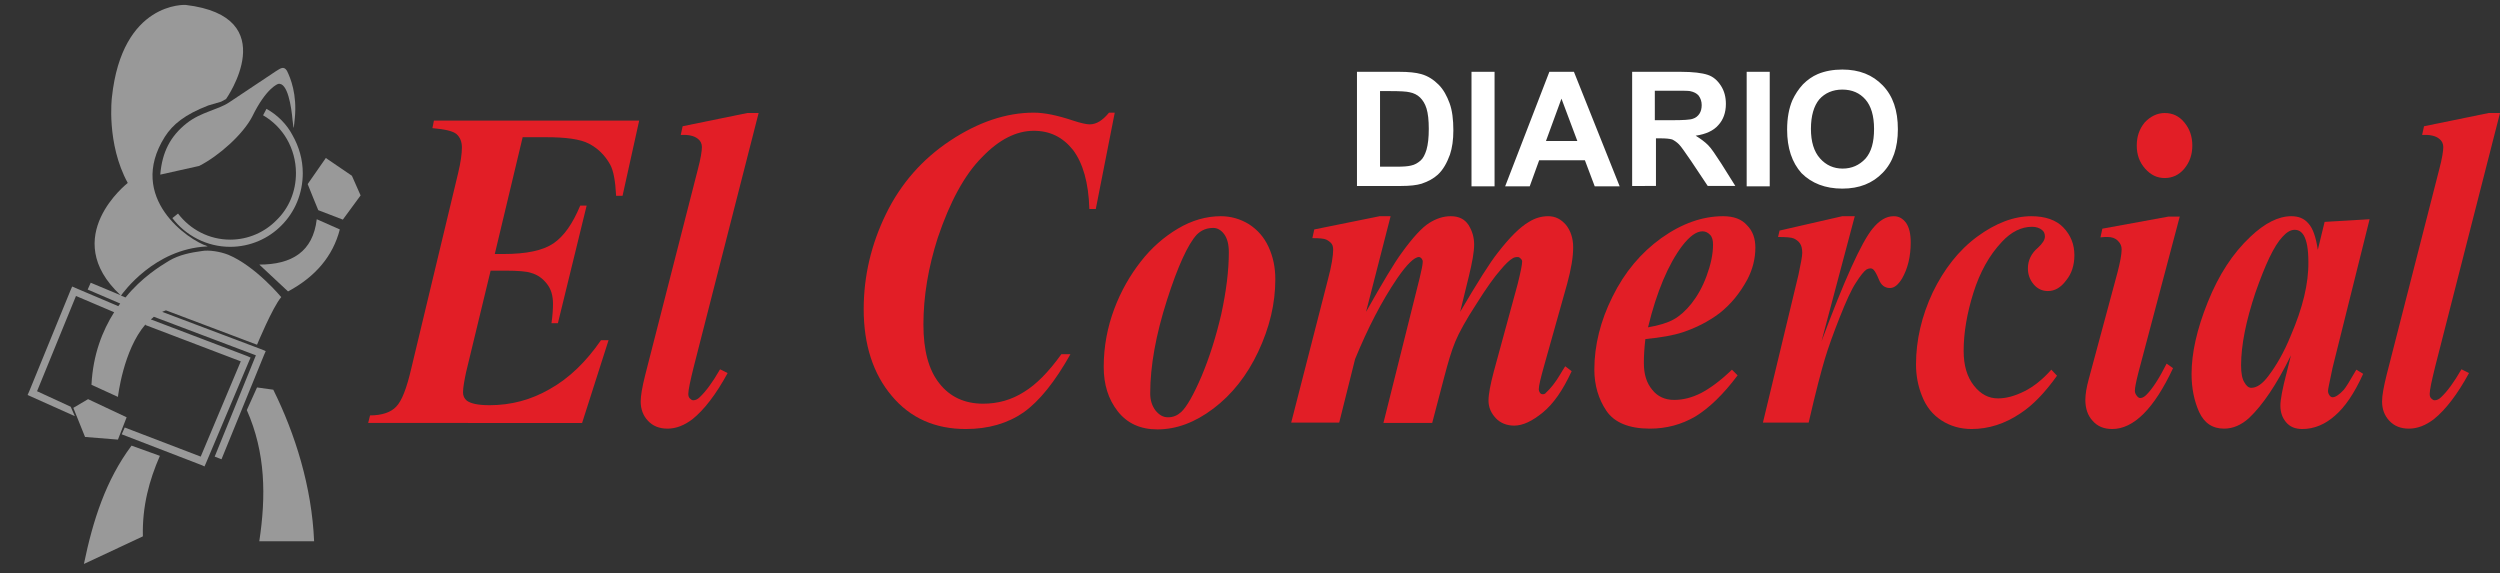 <?xml version="1.0" encoding="utf-8"?>
<!-- Generator: Adobe Illustrator 23.1.0, SVG Export Plug-In . SVG Version: 6.00 Build 0)  -->
<svg version="1.1" id="Layer_1" xmlns="http://www.w3.org/2000/svg" xmlns:xlink="http://www.w3.org/1999/xlink" x="0px" y="0px"
	 viewBox="0 0 661.4 151.6" style="enable-background:new 0 0 661.4 151.6;" xml:space="preserve">
<rect x="0" y="0" width="661.4" height="151.6" fill="#333333" stroke="none"/>
<style type="text/css">
	.st0{display:none;fill:none;stroke:#050606;stroke-width:2.835;}
	.st1{fill-rule:evenodd;clip-rule:evenodd;fill:#FFFFFF;}
	.st2{fill-rule:evenodd;clip-rule:evenodd;fill:#E21E26;}
	.st3{opacity:0.5;}
	.st4{fill:#FFFFFF;}
</style>
<path class="st0" d="M54.7,57.6c3.5,4.6,9.1,7.6,15.3,7.6c5.3,0,10.2-2.2,13.6-5.7c3.5-3.5,5.6-8.4,5.6-13.8c0-3.6-1-7-2.7-10
	c-1.7-2.9-4.1-5.3-7.1-7l-0.9,1.7c2.6,1.5,4.8,3.7,6.3,6.3c1.5,2.6,2.4,5.7,2.4,9c0,4.9-1.9,9.3-5.1,12.4c-3.1,3.2-7.5,5.2-12.3,5.2
	c-5.6,0-10.6-2.7-13.8-6.9L54.7,57.6z M54.7,57.6 M67.5,121.5l11.3-27.7l0.4-0.9l-0.9-0.4L49.7,81.7l-0.7,1.8l27.7,10.5l-10.9,26.8
	L67.5,121.5z M67.5,121.5 M42.3,78.8l-9.4-4l-0.8,1.8l9.4,4L42.3,78.8z M42.3,78.8 M40.4,81L29,76.2l-0.9-0.4l-0.4,0.9l-11,26.9
	l-0.4,0.9l0.9,0.4l11.6,5.2l-1.1-2.5l-8.9-4.1l10.3-25.2l10.5,4.5L40.4,81z M40.4,81 M41.2,114.9l21,8.1l0.9,0.4l0.4-0.9l11.4-27
	l0.4-0.9l-0.9-0.4l-26.1-9.9L47.5,86l25.2,9.6l-10.6,25.2L42,113.1L41.2,114.9z M41.2,114.9 M68.6,26.3c0,0,15.4-21.8-10.7-24.9
	c0,0-16.8-1-19.5,24.5c0,0-1.5,12.2,4.2,22.6c0,0-18.5,14.4-1.7,29.8c0,0,8.4-12.3,22.8-13c0.1,0,0.1,0,0.2,0c0,0-0.1-0.1-0.1-0.1
	c-4.8-1.5-21.4-12.7-11.2-28.9c2.1-3.3,5.3-5.9,11.5-8.3l3.4-1L68.6,26.3z M68.6,26.3 M51.4,46.3c0.5-6,2.6-10.2,7-13.6
	c3.8-3,8.2-3.4,11.2-5.5l12.3-8.2c1.1-0.8,2.1-1.7,2.9-0.2c1,2,2.7,6.3,2.1,12.5c-0.2,2.4-0.2,4.1-0.6,0.6
	c-0.4-3.5-1.4-10.1-3.8-9.6c0,0-3.1,0.9-6.9,8.7c-2.4,4.5-8.7,10.2-14,13L51.4,46.3z M51.4,46.3 M52.8,82.1l24.1,9.1
	c0,0,4.1-9.9,6.4-12.6c0,0-6.8-8.2-14-11.2c-2.3-0.9-5.2-1.3-6.9-1c-3,0.4-6.1,1-8.8,2.6c-4.7,2.8-19.3,12.2-20.4,32.9l7,3.2
	c0,0,1.9-16.6,10.4-21.9l0.7-0.4L52.8,82.1z M52.8,82.1 M28.4,107.9l3.8-2.3l10.2,4.9l-2.3,5.8l-8.7-0.7L28.4,107.9z M28.4,107.9
	 M77.6,70c8.6,0.1,14.2-3.3,15.2-12l6.1,2.6c-1.9,7.1-6.4,12.6-13.7,16.5L77.6,70z M77.6,70 M90.4,48.7l4.8-6.9l6.9,4.7l2.3,5.2
	l-4.7,6.4l-6.5-2.5C93.3,55.6,90.4,48.8,90.4,48.7L90.4,48.7z M90.4,48.7 M51.3,120.6c-2.9,6.4-4.7,13.3-4.5,21.3l-15.6,7.3
	c2.5-11.6,5.8-22.2,12.6-31.3L51.3,120.6z M51.3,120.6 M76.9,102.4l4.3,0.6c5.8,11.7,10.2,25.7,10.8,40.1H77.6
	c1.8-11.9,1.7-23.4-3.3-34.7L76.9,102.4z M76.9,102.4"/>
<path class="st1" d="M359,19h11.2c2.5,0,4.4,0.2,5.8,0.6c1.8,0.5,3.3,1.5,4.6,2.8c1.3,1.3,2.2,3,2.9,4.9c0.7,1.9,1,4.3,1,7.2
	c0,2.5-0.3,4.6-0.9,6.4c-0.8,2.2-1.8,4-3.2,5.3c-1.1,1-2.5,1.8-4.3,2.4c-1.3,0.4-3.1,0.6-5.4,0.6H359V19z M365.1,24.1v20h4.5
	c1.7,0,2.9-0.1,3.7-0.3c1-0.2,1.8-0.7,2.5-1.3c0.7-0.6,1.2-1.6,1.6-2.9c0.4-1.4,0.6-3.2,0.6-5.5s-0.2-4.1-0.6-5.4
	c-0.4-1.3-1-2.2-1.7-2.9c-0.7-0.7-1.7-1.2-2.8-1.4c-0.8-0.2-2.5-0.3-5-0.3H365.1z M389.3,49.3V19h6.1v30.3H389.3z M428.5,49.3h-6.6
	l-2.6-6.9h-12.1l-2.5,6.9h-6.5L409.9,19h6.5L428.5,49.3z M417.3,37.3l-4.2-11.2L409,37.3H417.3z M431.8,49.3V19h12.9
	c3.2,0,5.6,0.3,7.1,0.8c1.5,0.5,2.6,1.5,3.5,2.9c0.9,1.4,1.3,3,1.3,4.8c0,2.3-0.7,4.2-2,5.6c-1.3,1.5-3.3,2.4-6,2.8
	c1.3,0.8,2.4,1.6,3.3,2.5c0.9,0.9,2,2.6,3.5,4.9l3.7,5.9h-7.3l-4.4-6.6c-1.6-2.3-2.6-3.8-3.2-4.4c-0.6-0.6-1.2-1-1.8-1.3
	c-0.7-0.2-1.7-0.3-3.1-0.3h-1.2v12.6H431.8z M437.9,31.8h4.5c2.9,0,4.8-0.1,5.5-0.4c0.7-0.2,1.3-0.7,1.7-1.3
	c0.4-0.6,0.6-1.4,0.6-2.3c0-1-0.3-1.8-0.8-2.5c-0.5-0.6-1.3-1-2.3-1.2c-0.5-0.1-2-0.1-4.5-0.1h-4.8V31.8z M462.1,49.3V19h6.1v30.3
	H462.1z M472.8,34.3c0-3.1,0.5-5.7,1.4-7.8c0.7-1.5,1.6-2.9,2.8-4.2c1.2-1.2,2.5-2.1,3.9-2.7c1.9-0.8,4.1-1.2,6.5-1.2
	c4.5,0,8,1.4,10.7,4.2c2.7,2.8,4,6.6,4,11.6c0,4.9-1.3,8.7-4,11.5c-2.7,2.8-6.2,4.2-10.7,4.2c-4.5,0-8.1-1.4-10.8-4.1
	C474.1,43,472.8,39.2,472.8,34.3L472.8,34.3z M479.1,34.1c0,3.4,0.8,6,2.4,7.8c1.6,1.8,3.6,2.7,6,2.7c2.4,0,4.4-0.9,6-2.6
	c1.6-1.8,2.3-4.4,2.3-7.9c0-3.5-0.8-6.1-2.3-7.8c-1.5-1.7-3.5-2.6-6.1-2.6c-2.5,0-4.6,0.9-6.1,2.6C479.9,28,479.1,30.6,479.1,34.1
	L479.1,34.1z M479.1,34.1"/>
<path class="st2" d="M572.7,29.9c2.1,0,3.8,0.8,5.2,2.5c1.4,1.7,2.1,3.7,2.1,6.1c0,2.4-0.7,4.4-2.1,6.1c-1.4,1.7-3.2,2.5-5.2,2.5
	c-2,0-3.7-0.8-5.2-2.5c-1.5-1.7-2.2-3.7-2.2-6.1c0-2.4,0.7-4.4,2.1-6.1C568.9,30.8,570.7,29.9,572.7,29.9L572.7,29.9z"/>
<g>
	<path class="st2" d="M138.3,36.2l-7.4,31h2.3c6,0,10.4-0.9,13.2-2.8c2.8-1.9,5.1-5.2,7.1-10h1.7l-7.6,31.1h-1.7
		c0.3-2.1,0.4-3.8,0.4-5.1c0-2.2-0.5-3.9-1.6-5.3c-1.1-1.4-2.4-2.4-4.2-2.9c-1.1-0.4-3.4-0.6-6.9-0.6h-3.8l-6.5,26.9
		c-0.5,2.4-0.8,4.1-0.8,5.3c0,0.9,0.3,1.6,1,2.2c1.1,0.8,3.1,1.2,6,1.2c5.7,0,11-1.4,16-4.3c5-2.8,9.5-7.1,13.5-12.9h2l-7,21.9H97.4
		l0.5-2c3.1,0,5.5-0.8,6.9-2.3c1.5-1.5,2.8-4.9,4-10.1l12.4-51.7c0.7-2.9,1-5.2,1-6.8c0-1.5-0.5-2.7-1.4-3.5c-0.9-0.8-3-1.3-6.4-1.6
		l0.4-2h54.3l-4.4,19.9h-1.7c-0.2-3.9-0.7-6.7-1.6-8.3c-1.4-2.5-3.3-4.3-5.6-5.5c-2.3-1.2-6.1-1.7-11.3-1.7H138.3z"/>
	<path class="st2" d="M200.7,29.9l-17.1,66.9c-1,4-1.5,6.4-1.5,7.4c0,0.5,0.1,0.9,0.4,1.2c0.3,0.3,0.6,0.5,0.9,0.5
		c0.6,0,1.2-0.3,1.7-0.8c1.6-1.5,3.4-3.9,5.4-7.4l2,1c-3.1,5.7-6.2,9.7-9.3,12.2c-2.1,1.6-4.3,2.5-6.6,2.5c-2.2,0-3.9-0.7-5.2-2.1
		c-1.3-1.4-1.9-3.1-1.9-5.1c0-1.5,0.4-3.8,1.2-7l13.9-54.3c0.8-3,1.1-5,1.1-6c0-0.9-0.4-1.7-1.1-2.2c-1-0.8-2.5-1.1-4.5-1l0.5-2.3
		l17.1-3.5H200.7z"/>
	<path class="st2" d="M294.9,29.9l-5,25.4h-1.7c-0.2-7-1.7-12.1-4.3-15.6c-2.7-3.4-6.1-5.1-10.4-5.1c-4.6,0-9.2,2.3-13.7,7
		c-4.6,4.6-8.5,11.8-11.7,21.3c-2.5,7.8-3.8,15.4-3.8,23c0,6.8,1.4,12,4.2,15.5c2.8,3.6,6.7,5.4,11.6,5.4c3.9,0,7.5-1,10.8-3.1
		c3.3-2,6.6-5.4,9.9-10h2.4c-4.1,7.3-8.2,12.4-12.4,15.4c-4.2,2.9-9.3,4.4-15.3,4.4c-8.1,0-14.7-2.9-19.6-8.8
		c-4.9-5.8-7.4-13.5-7.4-22.9c0-8.8,2-17.2,5.9-25.2c3.9-8,9.6-14.5,17-19.4c7.4-4.9,14.8-7.4,22.1-7.4c2.8,0,6.2,0.7,10.4,2.1
		c2.1,0.7,3.6,1,4.4,1c1.7,0,3.4-1,5.1-3.1H294.9z"/>
	<path class="st2" d="M335.6,65.3c-1.2-2.6-2.9-4.5-5.2-6c-2.3-1.4-4.8-2.1-7.4-2.1c-3.9,0-7.7,1.1-11.4,3.3c-3.7,2.2-7,5.1-9.8,8.7
		c-2.8,3.6-5.2,7.7-7,12.5c-1.8,4.8-2.8,9.9-2.8,15.4c0,4.6,1.2,8.5,3.7,11.7c2.5,3.2,6,4.8,10.5,4.8c5,0,9.9-1.8,14.8-5.5
		c4.9-3.7,8.9-8.7,11.9-15.1c3-6.4,4.5-12.7,4.5-19.1C337.4,70.7,336.8,67.9,335.6,65.3z M323.1,83.1c-1.4,6-3.1,11.4-5.2,16.4
		c-2.1,4.9-3.9,8.1-5.4,9.5c-1,0.9-2.1,1.4-3.5,1.4c-1.3,0-2.3-0.6-3.3-1.8c-0.9-1.2-1.4-2.7-1.4-4.5c0-7.3,1.5-15.5,4.4-24.6
		c2.9-9.1,5.6-14.9,7.9-17.4c1.2-1.2,2.6-1.8,4.4-1.8c1.1,0,2.1,0.6,2.9,1.7c0.8,1.1,1.2,2.7,1.2,4.7
		C325.1,71.7,324.4,77.1,323.1,83.1z"/>
	<path class="st2" d="M367.9,57.2l-6.5,25.3c4.4-7.8,7.5-13,9.5-15.7c2.9-4,5.3-6.6,7.2-7.8c1.9-1.2,3.8-1.8,5.7-1.8
		c2.2,0,3.7,0.8,4.7,2.3c1,1.6,1.5,3.3,1.5,5.2c0,1.9-0.5,4.7-1.4,8.4l-2.3,9.4c4.6-7.8,7.9-13.1,10-15.7c3.1-4,5.8-6.7,8.2-8.1
		c1.6-1,3.3-1.5,5.1-1.5c1.9,0,3.4,0.8,4.7,2.3c1.2,1.5,1.9,3.5,1.9,5.9c0,2.5-0.5,5.7-1.6,9.7l-6.1,21.7c-0.9,3.2-1.4,5.3-1.4,6.2
		c0,0.3,0.1,0.6,0.3,0.9c0.2,0.3,0.5,0.4,0.7,0.4c0.4,0,0.7-0.1,0.9-0.4c1.2-1.1,2.5-2.7,3.8-4.9c0.3-0.5,0.7-1.2,1.3-2.1l1.7,1.3
		c-2.3,5-4.8,8.6-7.6,10.9c-2.8,2.3-5.3,3.5-7.6,3.5c-2,0-3.7-0.7-4.9-2c-1.2-1.3-1.9-2.8-1.9-4.6c0-1.7,0.5-4.3,1.4-7.7l6.3-23.1
		c0.8-3.2,1.2-5.2,1.2-6c0-0.3-0.1-0.5-0.4-0.8c-0.3-0.3-0.5-0.4-0.8-0.4c-0.5,0-1,0.1-1.4,0.4c-0.7,0.4-1.8,1.4-3.2,3.1
		c-1.5,1.7-3.6,4.6-6.3,8.9c-2.8,4.3-4.6,7.6-5.6,10c-1,2.4-1.9,5.5-2.9,9.3l-3.2,12.2H366l9.6-38.4c0.5-2.1,0.8-3.5,0.8-4.3
		c0-0.3-0.1-0.5-0.3-0.8c-0.2-0.2-0.4-0.4-0.7-0.4c-1.2,0-3.2,1.9-5.8,5.7c-4,5.9-7.7,13-11.1,21.3l-4.2,16.8h-12.7l9.7-37.8
		c1-3.7,1.4-6.4,1.4-7.9c0-0.6-0.1-1.2-0.4-1.6c-0.3-0.4-0.8-0.8-1.4-1.1c-0.6-0.3-1.9-0.4-3.7-0.4l0.5-2.3l17.3-3.5H367.9z"/>
	<path class="st2" d="M445.2,87.9c3.6-1.2,6.9-2.9,9.8-5.1c2.9-2.3,5.3-5.2,7.3-8.9c1.4-2.7,2.1-5.5,2.1-8.4c0-2.4-0.7-4.4-2.2-5.9
		c-1.4-1.6-3.5-2.4-6.3-2.4c-5.5,0-10.9,1.9-16.4,5.8c-5.4,3.9-9.7,9-12.9,15.5c-3.2,6.4-4.8,12.9-4.8,19.3c0,4.1,1.1,7.8,3.2,10.9
		c2.1,3.1,6,4.7,11.5,4.7c4.4,0,8.4-1.1,12-3.2c3.6-2.2,7.4-5.8,11.2-10.9l-1.5-1.5c-3.1,3-5.9,5-8.2,6.2c-2.4,1.2-4.7,1.8-7.1,1.8
		c-2.4,0-4.4-0.9-5.8-2.7c-1.5-1.8-2.2-4.1-2.2-7.1c0-1.7,0.1-3.8,0.4-6.3C439.5,89.3,442.8,88.7,445.2,87.9z M445,65.1
		c2-2.6,3.8-3.9,5.4-3.9c0.8,0,1.4,0.3,2,0.9s0.8,1.5,0.8,2.6c0,2.6-0.6,5.3-1.7,8.3c-1.1,3-2.5,5.4-4,7.3c-1.5,1.9-3.1,3.3-4.7,4.2
		c-1.6,0.9-3.9,1.6-6.8,2.1C438.3,77.1,441.4,69.9,445,65.1z"/>
	<path class="st2" d="M490.7,57.2l-8.8,33.1c6-16.1,10.5-26.1,13.5-29.8c1.8-2.2,3.6-3.3,5.6-3.3c1.4,0,2.4,0.6,3.3,1.8
		c0.8,1.2,1.2,2.9,1.2,5.1c0,3.8-0.8,7-2.3,9.6c-1,1.6-2,2.5-3.2,2.5c-1.3,0-2.3-0.7-2.9-2.2c-0.6-1.5-1.1-2.3-1.4-2.6
		c-0.3-0.3-0.5-0.4-0.9-0.4c-0.3,0-0.6,0.1-1,0.3c-0.7,0.5-1.6,1.6-2.8,3.5c-1.2,1.8-2.6,4.9-4.3,9.2c-1.7,4.3-3,7.9-3.9,10.9
		c-0.9,3-2.4,8.6-4.3,16.9h-12.1l9.4-39.1c0.6-2.9,1-4.8,1-5.8c0-1.1-0.2-1.9-0.6-2.5c-0.4-0.6-1-1-1.6-1.3
		c-0.7-0.3-2.1-0.4-4.2-0.4l0.4-1.7l16.6-3.8H490.7z"/>
	<path class="st2" d="M542.7,97.8l1.5,1.6c-3.2,4.5-6.4,7.8-9.6,9.9c-4.1,2.8-8.5,4.2-13,4.2c-3,0-5.7-0.8-8-2.3
		c-2.3-1.5-4-3.6-5.1-6.4c-1.1-2.7-1.6-5.5-1.6-8.4c0-6.4,1.5-12.8,4.4-19c3-6.2,6.9-11.2,11.8-14.8c4.9-3.6,9.7-5.4,14.3-5.4
		c3.7,0,6.6,1,8.5,3c1.9,2,2.9,4.4,2.9,7.3c0,2.6-0.7,4.9-2.2,6.7c-1.4,1.9-3,2.8-4.8,2.8c-1.5,0-2.8-0.6-3.8-1.8
		c-1-1.2-1.5-2.6-1.5-4.2c0-2.1,0.9-4,2.7-5.5c1.2-1.1,1.8-2.1,1.8-2.9c0-0.7-0.2-1.3-0.7-1.7c-0.7-0.6-1.6-0.9-2.7-0.9
		c-2.8,0-5.5,1.3-8,4c-3.3,3.5-5.8,8-7.5,13.4c-1.7,5.4-2.6,10.6-2.6,15.4c0,3.9,0.9,6.9,2.7,9.2c1.8,2.3,3.9,3.4,6.4,3.4
		c2.1,0,4.4-0.6,7-1.9C538,102.3,540.4,100.4,542.7,97.8L542.7,97.8z"/>
	<path class="st2" d="M576.7,57.2l-11,41.5c-0.6,2.4-0.9,3.9-0.9,4.7c0,0.5,0.2,0.9,0.5,1.3c0.3,0.4,0.6,0.6,0.9,0.6
		c0.6,0,1.1-0.3,1.7-0.9c1.5-1.5,3.3-4.2,5.3-8.2l1.7,1.2c-5,10.7-10.4,16.1-16.1,16.1c-2.2,0-3.9-0.7-5.2-2.2
		c-1.3-1.4-1.9-3.3-1.9-5.5c0-1.5,0.3-3.3,0.9-5.5l7.6-28.2c0.7-2.7,1.1-4.8,1.1-6.1c0-0.9-0.3-1.6-1-2.3c-0.7-0.7-1.6-1-2.7-1
		c-0.5,0-1.2,0-1.9,0.1l0.5-2.3l17.5-3.2H576.7z"/>
	<path class="st2" d="M620,103.2c-1.2,1.3-2.2,1.9-2.9,1.9c-0.3,0-0.6-0.2-0.8-0.5c-0.3-0.4-0.4-0.8-0.4-1.2c0-0.3,0.1-0.7,0.2-1.3
		l1-4.8l9.8-39.3L615,58.7l-1.8,7.4c-0.5-3.4-1.3-5.7-2.5-7c-1.1-1.3-2.6-1.9-4.5-1.9c-3.4,0-7,1.8-10.8,5.4
		c-4.7,4.4-8.4,10.1-11.3,17.3c-2.9,7.2-4.3,13.5-4.3,19.1c0,3.7,0.7,7.1,2,10c1.4,3,3.6,4.4,6.6,4.4c2.3,0,4.5-0.9,6.6-2.8
		c3.5-3.3,7.3-8.8,11.1-16.6l-1.2,4.8c-1.1,4.2-1.6,7-1.6,8.5c0,1.8,0.5,3.2,1.5,4.4c1,1.2,2.4,1.8,4.3,1.8c3.1,0,6-1.2,8.6-3.5
		c2.7-2.3,5.2-6,7.5-11.1l-1.8-1.1C621.6,100.9,620.5,102.7,620,103.2z M606,88.9c-1.7,4.2-3.7,7.7-5.9,10.6c-1.5,2-3,3.1-4.5,3.1
		c-0.7,0-1.3-0.5-1.8-1.4c-0.6-0.9-0.9-2.4-0.9-4.5c0-5.4,1.3-11.8,3.8-19.3c2.6-7.4,4.9-12.4,7.2-14.8c1.1-1.2,2.1-1.8,3.2-1.8
		c1,0,1.8,0.5,2.4,1.5c0.8,1.4,1.2,3.7,1.2,6.9C610.8,75,609.2,81.5,606,88.9z"/>
	<path class="st2" d="M661.4,29.9l-17.1,66.9c-1,4-1.5,6.4-1.5,7.4c0,0.5,0.1,0.9,0.4,1.2c0.3,0.3,0.6,0.5,0.9,0.5
		c0.6,0,1.2-0.3,1.7-0.8c1.6-1.5,3.4-3.9,5.4-7.4l2,1c-3.1,5.7-6.2,9.7-9.3,12.2c-2.1,1.6-4.3,2.5-6.6,2.5c-2.2,0-3.9-0.7-5.2-2.1
		c-1.3-1.4-1.9-3.1-1.9-5.1c0-1.5,0.4-3.8,1.2-7l13.9-54.3c0.8-3,1.1-5,1.1-6c0-0.9-0.4-1.7-1.1-2.2c-1-0.8-2.5-1.1-4.5-1l0.5-2.3
		l17.1-3.5H661.4z"/>
</g>
<g class="st3">
	<path class="st4" d="M72.9,18.9l-12.3,8.2c-3,2-7.4,2.5-11.2,5.5c-4.3,3.4-6.5,7.6-7,13.6l10.3-2.3c5.3-2.7,11.6-8.4,14-13
		c3.8-7.8,6.9-8.7,6.9-8.7c2.5-0.5,3.5,6.1,3.8,9.6c0.4,3.5,0.3,1.8,0.6-0.6c0.6-6.2-1.1-10.5-2.1-12.5C75,17.3,74.1,18.2,72.9,18.9
		z"/>
	<polygon class="st4" points="33.5,110.4 23.3,105.6 19.4,107.9 22.5,115.6 31.2,116.3 	"/>
	<path class="st4" d="M42.3,120.6l-7.5-2.7c-6.8,9.1-10.2,19.7-12.6,31.3l15.6-7.3C37.6,133.9,39.5,127,42.3,120.6z"/>
	<path class="st4" d="M20,76.2l-0.9-0.4l-0.4,0.9l-11,26.9l-0.4,0.9l0.9,0.4l11.6,5.2l-1.1-2.5l-8.9-4.1l10.3-25.2l10.1,4.3
		c-3.1,4.9-5.6,11.2-6,19.2l7,3.2c0,0,1.4-12.4,7.3-19.2L38.5,86l25.2,9.6l-10.6,25.2L33,113.1l-0.8,1.8l21,8.1l0.9,0.4l0.4-0.9
		l11.4-27l0.4-0.9l-0.9-0.4l-25.5-9.7c0.3-0.2,0.6-0.5,0.8-0.7l27,10.2l-10.9,26.8l1.8,0.7l11.3-27.7l0.4-0.9l-0.9-0.4l-26.5-10
		l1-0.4l24.1,9.1c0,0,4.1-9.9,6.4-12.6c0,0-6.8-8.2-14-11.2c-2.3-0.9-5.2-1.3-6.9-1c-3,0.4-6.1,1-8.8,2.6c-2.3,1.4-7.2,4.4-11.5,9.7
		l-1.2-0.5c0.6-0.8,8.8-12.3,22.7-13c0.1,0,0.1,0,0.2,0c0,0-0.1-0.1-0.1-0.1c-4.8-1.5-21.4-12.7-11.2-28.9c2.1-3.3,5.3-5.9,11.5-8.3
		l3.4-1l1.3-0.7c0,0,15.4-21.8-10.7-24.9c0,0-16.8-1-19.5,24.5c0,0-1.5,12.2,4.2,22.6c0,0-18.4,14.3-1.9,29.7L24,74.8l-0.8,1.8
		l8.6,3.7c-0.2,0.2-0.3,0.5-0.5,0.7L20,76.2z"/>
	<path class="st4" d="M86.2,41.8l-4.8,6.9c0,0.1,2.8,6.9,2.8,6.9l6.5,2.5l4.7-6.4l-2.3-5.2L86.2,41.8z"/>
	<path class="st4" d="M83.1,143.2c-0.6-14.4-5-28.4-10.8-40.1l-4.3-0.6l-2.7,6c5,11.3,5.1,22.8,3.3,34.7H83.1z"/>
	<path class="st4" d="M89.9,60.7L83.8,58c-1,8.6-6.6,12-15.2,12l7.6,7.1C83.5,73.2,88.1,67.7,89.9,60.7z"/>
	<path class="st4" d="M70.5,28.8l-0.9,1.7c2.6,1.5,4.8,3.7,6.3,6.3c1.5,2.6,2.4,5.7,2.4,9c0,4.9-1.9,9.3-5.1,12.4
		c-3.1,3.2-7.5,5.2-12.3,5.2c-5.6,0-10.6-2.7-13.8-6.9l-1.5,1.2c3.5,4.6,9.1,7.6,15.3,7.6c5.3,0,10.2-2.2,13.6-5.7
		c3.5-3.5,5.6-8.4,5.6-13.8c0-3.6-1-7-2.7-10C75.9,32.9,73.4,30.4,70.5,28.8z"/>
</g>
</svg>
